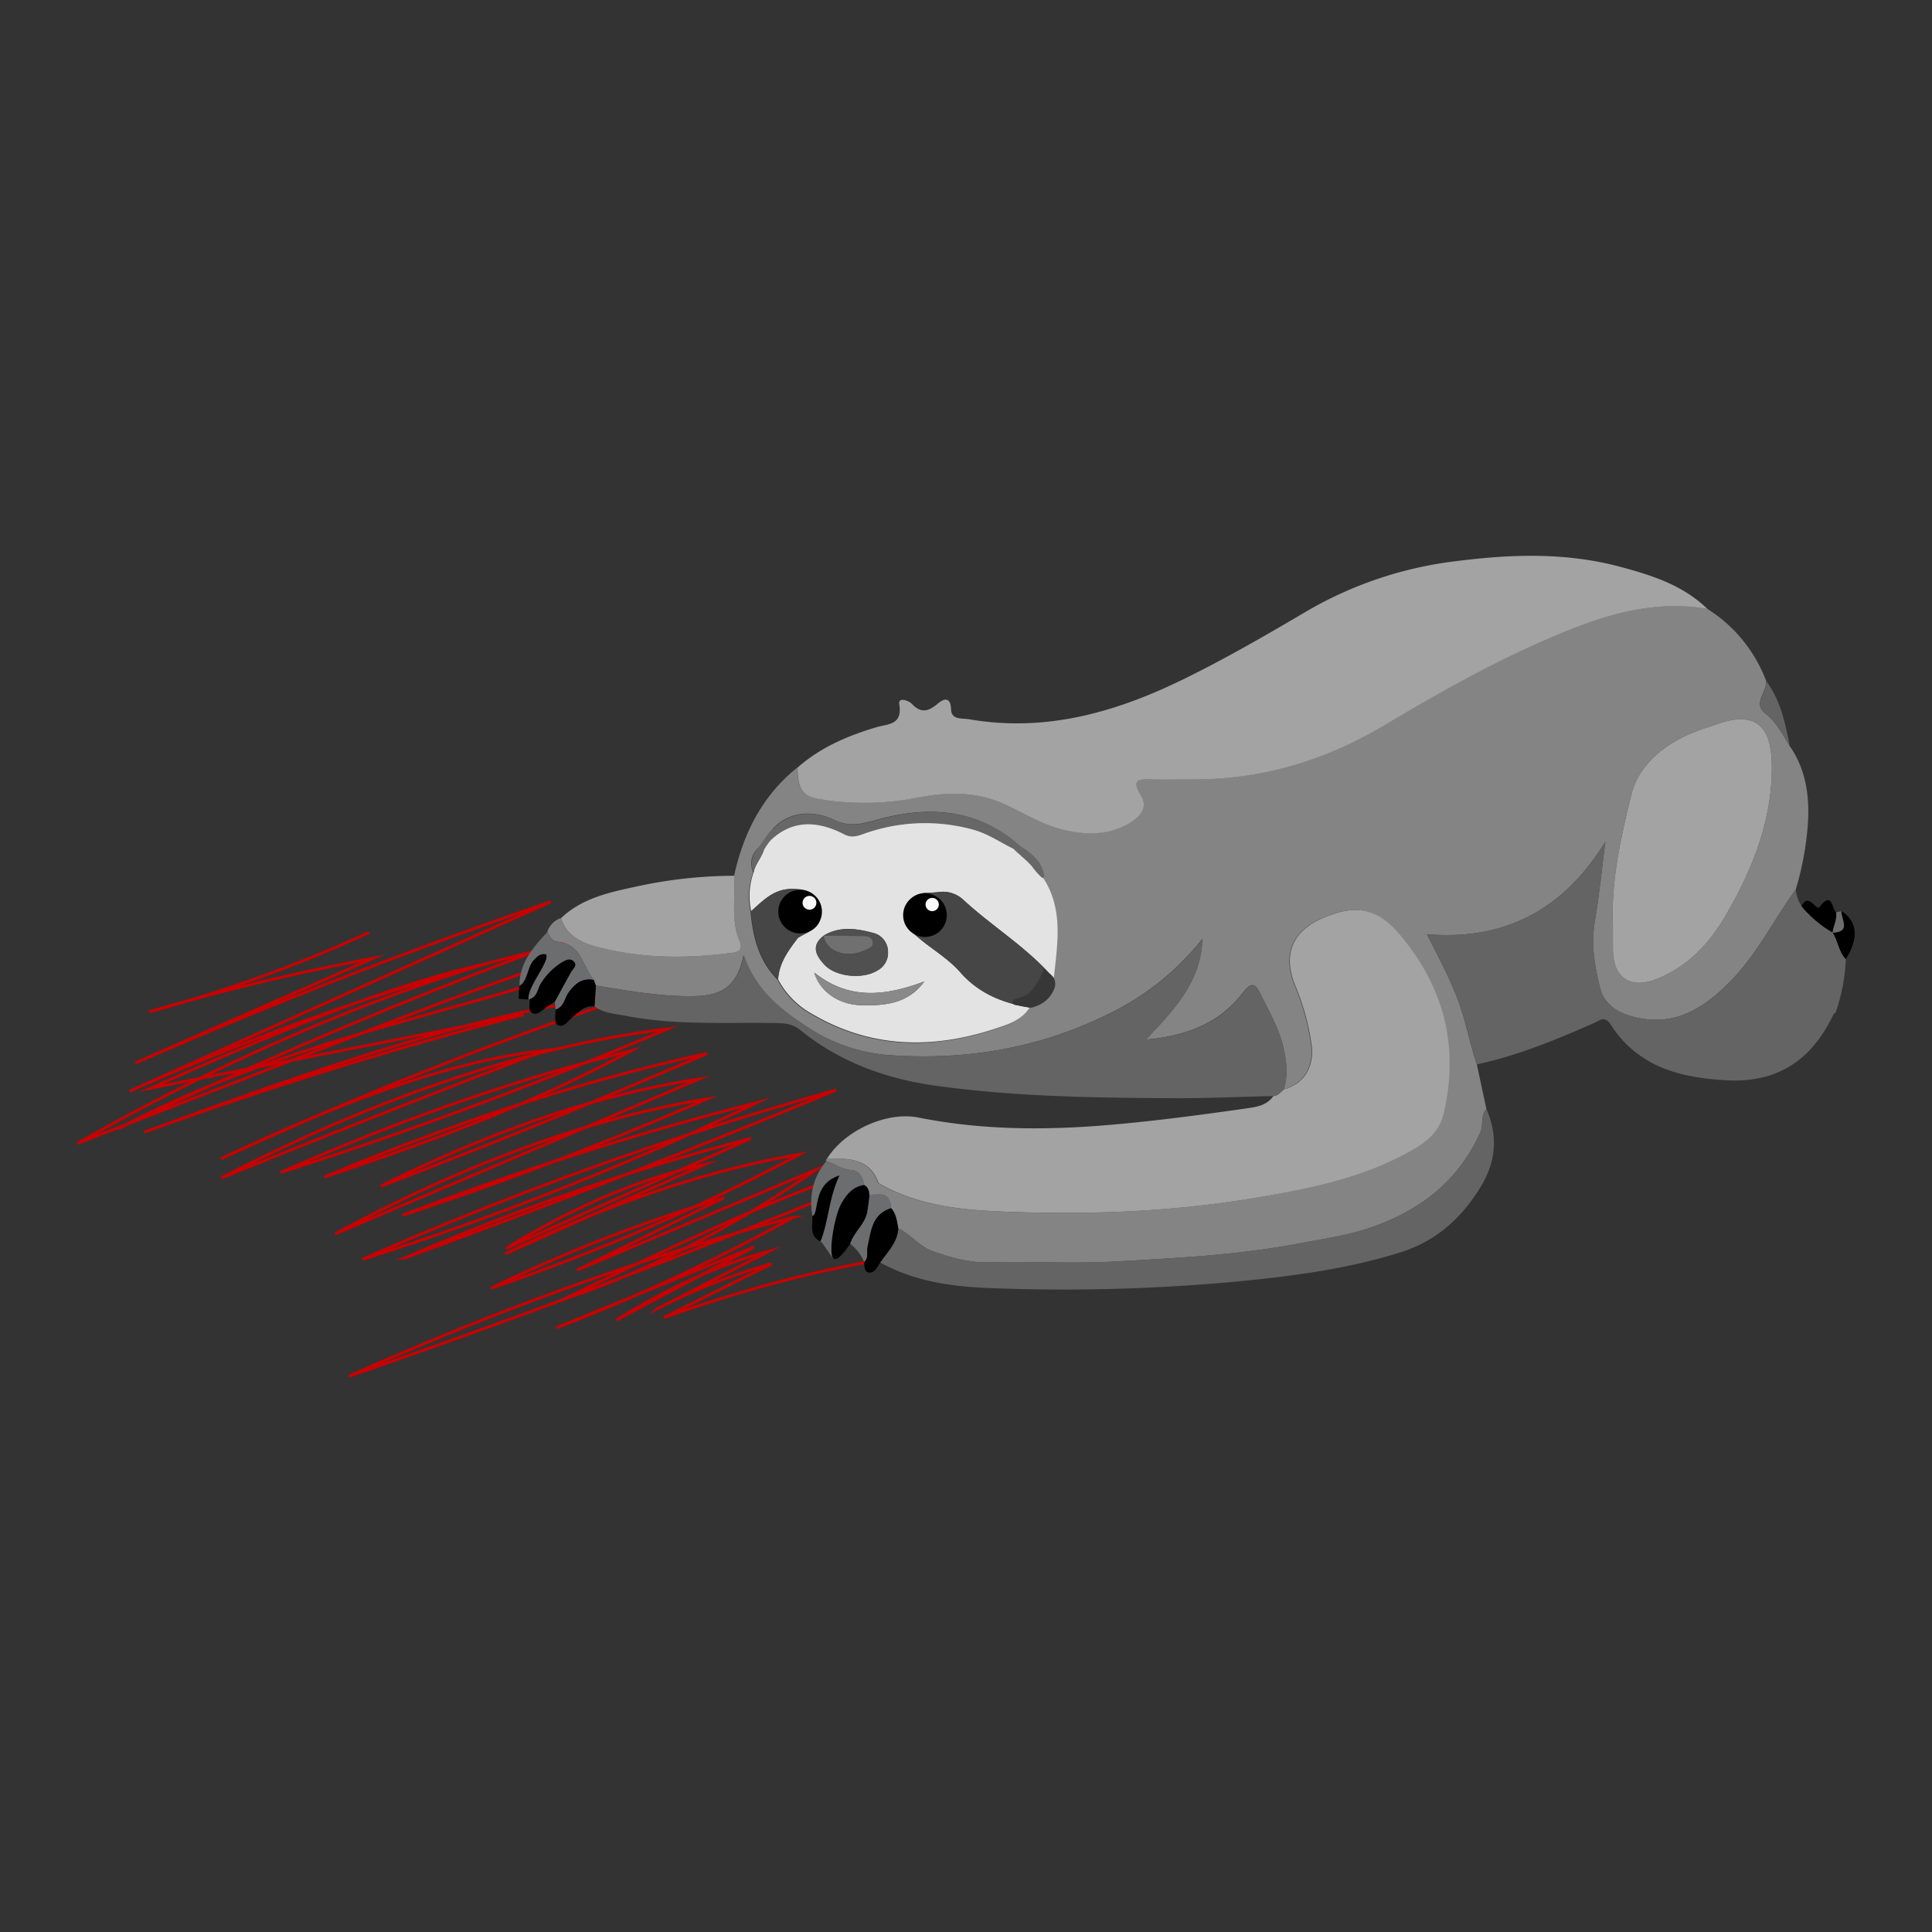 <?xml version="1.0" encoding="UTF-8"?> <svg xmlns="http://www.w3.org/2000/svg" id="Layer_1" data-name="Layer 1" viewBox="0 0 500 500"><rect x="0" y="0" width="500" height="500" fill="#333333" stroke="none"/> <defs> <style>.cls-1{fill:none;stroke:#c90000;stroke-miterlimit:10;stroke-width:0.75px;}.cls-2{fill:#848484;}.cls-3{fill:#646464;}.cls-4{fill:#a3a3a3;}.cls-5{fill:#6c6d6f;}.cls-6{fill:#e3e3e3;}.cls-7{fill:#786651;}.cls-8{fill:#505050;}.cls-9{fill:#898989;}.cls-10{fill:#464646;}.cls-11{fill:#707070;}.cls-12{fill:#676767;}.cls-13{fill:#f9f9f9;}.cls-14{fill:#373737;}</style> </defs> <title>lenivetc 2 psyfaq style</title> <path class="cls-1" d="M95.54,241.31a354.17,354.17,0,0,1-57,20.57,580.49,580.49,0,0,1,58-13.87L35,275.11q54.39-23.62,107.52-41.7l-109,49c43.35-19.25,85.76-33,125.37-40.58-6.3-.74-14.76,2.27-22.91,5.33-34.75,13-70,28.08-105.52,45,53.18-28,101.19-30.63,153.93-54.37-31.17,6.48-64.87,19.54-98.29,32.52L20,295.93c36-20.46,72.09-36.3,106.3-46.64C98.78,255.36,68.7,268.54,39,281.6l96.47-19C103.43,270.86,70.62,281,37.31,293c44-16,88.82-32.19,127.71-35.8A1045.91,1045.91,0,0,0,57.23,299.88c29.1-13.8,58.44-25.26,83.72-28q-41.73,16-83.72,33c40.38-21,80.3-34.34,115.49-38.58-33.84,14.31-67.3,26.73-100.1,37.14,31.08-13.75,61.61-24.35,90.75-31.52-27,14.59-53.49,24-79.48,32.71,34.08-14.32,67.43-25.08,99.1-32Q140.51,291.08,98.54,307c28.67-14.42,56.93-23.93,82.34-27.73L86.73,319.35c33.33-18.1,66.53-30.15,96.21-34.94-26.64,11.61-53,21.68-78.84,30.13a825.37,825.37,0,0,1,91.78-29.18,758.76,758.76,0,0,1-102.1,40.57,898.83,898.83,0,0,1,122.6-43.81q-56.16,23.25-111.61,43.44a606.63,606.63,0,0,1,89.54-30.95L131,323.08c17.53-10.83,35.41-18.37,51.45-21.72L130.74,324.5c26.44-12.92,52.44-21.71,76.16-25.74a526.3,526.3,0,0,1-79.8,34.62A397.74,397.74,0,0,1,187.32,310l-38,18.72,61.89-26c-21.68,15.06-44.3,26.65-65.43,33.55,35.1-17,71-34.34,103.05-40.9q-80.07,33.84-158.53,60.8c39.25-17.57,77.89-31.39,114.94-41.11a477.27,477.27,0,0,1-61.28,28.6l51.2-20.95-35.63,18.93c13.33-8.34,26.94-14.48,39.47-17.82l-29,14.94a155,155,0,0,1,29.69-11.69L171.78,341c27.28-9.69,53.51-15.69,77.55-17.75"></path> <path class="cls-2" d="M463.2,193.11c4.09,5.88,5.08,12.64,4.72,19.48a78.25,78.25,0,0,1-3.18,17.61c-5.67,7.83-9.93,16.6-16.81,23.66-7.27,7.44-15.07,12.2-25.89,9.1-3.84-1.11-6.91-3.33-7.89-7.12-1.46-5.64-2.43-11.38-1.42-17.34,1.11-6.53,1.76-13.14,2.73-20.64-10.86,17.56-25.91,25.6-46.16,23.93,2.82,5.59,5.63,10.83,7.8,16.42s3.2,11.56,5.11,17.25q1.23,5.78,2.47,11.55c-1.59,1.72-.69,4.06-1.59,6.08-5.77,12.84-16,20.48-28.89,24.79-5.8,1.93-11.91,2.78-17.94,3.93-15.75,3-31.7,3.78-47.62,4.68-10.86.61-21.8-.07-32.69.22-5.19.14-9.89-1.25-14.61-2.91-3.42-1.21-5.61-4.35-8.86-5.87-.38-1.85-.51-3.78-1.89-5.27-.12-4.46-3.57-2.94-6-3.31a3.33,3.33,0,0,0-1-2.66c-.29-2-1.24-3.78-3.22-3.88-2.54-.13-4.38-1.66-6.6-2.33a1.07,1.07,0,0,1,.24-.69c5.31.08,10.81-.26,13.15,6.19.12.32.64.52,1,.72,9.78,5.37,20.63,6.43,31.39,6.86,21.32.87,42.61.12,63.73-3.31,14-2.27,27.89-4.89,40.48-11.7,4.13-2.23,8.42-4.87,9.7-10.2,4.2-17.54,0-33.16-11.48-46.67-5.84-6.87-11.54-7.58-19.56-4.18s-10.65,9.5-7.28,17.72a60.72,60.72,0,0,1,4.18,15.23c.75,5.69-2,10.09-7.1,11.47,1.17-3.82.7-7.58-.23-11.39-1.18-4.79-3.69-9-5.79-13.34-1.48-3.07-2.54-2.86-4.65-.16-6,7.72-14.39,11.09-25,12,7.55-7.9,14.3-15.2,14.62-26.06a69.64,69.64,0,0,1-24.93,19.75c-17.42,8.52-36.06,11.66-55.35,10.4a44.09,44.09,0,0,1-21-6.71c-7.38-4.68-14.24-9.81-17.46-19.27-1.54,7.71-5.19,10.45-12.37,10.64-8.77.23-17.32-1.36-25.9-2.73l-.49-1.44c-2.89-3.51-3.26-9.36-9.4-9.88-1.28-.1-2.09-1.38-2.6-2.63a5.52,5.52,0,0,1,3.52-3.51c1.45,4.72,5.67,6.47,9.6,7.5,11.43,3,23.11,3,34.81,1.46,2.08-.27,2.5-1.42,1.85-2.92-2.38-5.53-1.08-11.32-1.46-17,2.43-11.1,7.34-20.75,16.36-28,.11,5.61,1.26,7.39,5.57,8.13a70.9,70.9,0,0,0,25.53-.37c7.71-1.47,15.19-1.66,22.59,1.77,5.16,2.39,10.07,5.45,15.71,6.7s11.38,1.22,16.6-1.92c2.67-1.6,4.81-4.07,2.94-7.06-2.88-4.62-.25-4.31,3-4.19s6.3,0,9.46,0c18.16.16,35-4.8,50.46-14s31.31-18.11,48.18-24.82c11.4-4.53,23-7.49,35.45-5.31a37.71,37.71,0,0,1,15.23,18.64c.34,2.87-3.66,5.78-.1,8.54C459.88,187,461.35,190.18,463.2,193.11ZM268.36,225l0,.07c0-.73,0-1.47-.9-1.78l0,.05a2.36,2.36,0,0,0-2.61-2.6l0,0a2.4,2.4,0,0,0-.93-1.81c-10.91-9.69-23.52-10.48-36.84-6.82-3.8,1-7,2.09-11.14.09-8.23-3.92-15.73-.43-18.18,6l0,0c-2.77,1.86-4.1,4.26-2.86,7.62a18.2,18.2,0,0,0-.66,10.1c.58,6.58,2.13,12.77,7,17.66a21.64,21.64,0,0,0,8.52,8.78c15.12,9,31.11,9.39,47.41,4.07,3.31-1.08,7.08-2.16,9.18-5.58,4.32-.64,5.29-4.07,6.26-7.5,1-9.3,2.72-18.7-3.46-27.09ZM417.42,239.5c0,2.38,0,4.39,0,6.39.07,7.25,4.65,10.21,11.46,7.43,8-3.29,13.55-9.2,17.84-16.59,7.14-12.3,12.26-25.4,11.8-39.69-.29-9-4.26-13.31-14.49-9.51-1.34.5-2.72.87-4.07,1.36-8.38,3-15.68,8.44-17.76,16.75C419.42,216.73,416.91,228.17,417.42,239.5Z"></path> <path class="cls-3" d="M475.08,262c-.21.19-.5.34-.61.58-5.54,11.65-14.3,17.72-27.64,17-12.15-.65-23-3.54-30-14.44-1.54-2.4-2.85-1-4.27-.4-9.84,4.35-19.76,8.45-30.33,10.71-1.91-5.69-2.92-11.61-5.11-17.25s-5-10.83-7.8-16.42c20.25,1.67,35.3-6.37,46.16-23.93-1,7.5-1.62,14.11-2.73,20.64-1,6,0,11.7,1.42,17.34,1,3.79,4.05,6,7.89,7.12,10.82,3.1,18.62-1.66,25.89-9.1,6.88-7.06,11.14-15.83,16.81-23.66a9.15,9.15,0,0,0,1.48,4.31,29.58,29.58,0,0,0,8.08,6.82c1.36,2.18,1.55,4.94,3.38,6.9A47.6,47.6,0,0,1,475.08,262Z"></path> <path class="cls-4" d="M190,226.65c.38,5.66-.92,11.45,1.46,17,.65,1.5.23,2.65-1.85,2.92-11.7,1.54-23.38,1.54-34.81-1.46-3.93-1-8.15-2.78-9.6-7.5,5.43-5.17,12.47-6.66,19.38-8.15A119.19,119.19,0,0,1,190,226.65Z"></path> <path class="cls-5" d="M143.79,261.28l-.21-2c1.41-2.59,2.8-5.19,4.26-7.75.47-.83,1.55-1.6.7-2.58s-2.16-.41-3.1.14a16.94,16.94,0,0,0-5.36,5.33c-1,1.43-.92,3.65-3.07,4.23l-.18.14c-.38-3.47,2-6.11,2.73-9.26.9-.57,2.12-.9,1.81-2.44-1.58-.33-1.83.94-2.34,1.86-2.57,1.37-2.2,4.86-4.58,6.36-.15-6,3.51-10.12,7.26-14.16.51,1.25,1.32,2.53,2.6,2.63,6.14.52,6.51,6.37,9.4,9.88-2.92-.57-4.76.81-6.45,3.07C146.11,258.21,146,260.6,143.79,261.28Z"></path> <path class="cls-3" d="M463.2,193.11c-1.85-2.93-3.32-6.09-6.19-8.33-3.56-2.76.44-5.67.1-8.54C460.81,181.26,462.06,187.16,463.2,193.11Z"></path> <path d="M474.3,241.33a29.58,29.58,0,0,1-8.08-6.82c1.85-3.71,3.81,1.36,4.69.22,3.24-4.23,3.1.28,4.27,1.41.32,1.86-.71,3.47-.92,5.24Z"></path> <path d="M477.68,248.23c-1.83-2-2-4.72-3.38-6.9l0,0c4.92-.16,2.19-3.43,2.26-5.56C480.72,238.46,481.13,242.77,477.68,248.23Z"></path> <path class="cls-5" d="M476.52,235.82c-.07,2.13,2.66,5.4-2.26,5.56.21-1.77,1.24-3.38.92-5.24Z"></path> <path class="cls-4" d="M214.09,299.79c4.5-7.21,15.36-12.22,23.6-10.57,17.83,3.56,35.66,3.3,53.68,1.52,10.37-1,20.66-2.38,31-3.86,2.62-.38,5.44-.69,7.17-3.22,1.27-.05,1.89-1.12,2.8-1.74,5.09-1.38,7.85-5.78,7.1-11.47a60.72,60.72,0,0,0-4.18-15.23c-3.37-8.22-.82-14.3,7.28-17.72s13.72-2.69,19.56,4.18c11.51,13.51,15.68,29.13,11.48,46.67-1.28,5.33-5.57,8-9.7,10.2-12.59,6.81-26.51,9.43-40.48,11.7-21.12,3.43-42.41,4.18-63.73,3.31-10.76-.43-21.61-1.49-31.39-6.86-.36-.2-.88-.4-1-.72C224.9,299.53,219.4,299.87,214.09,299.79Z"></path> <path class="cls-6" d="M269.26,226.18c6.18,8.39,4.42,17.79,3.46,27.09-6.76-8-15.78-13.34-23.37-20.36a7.76,7.76,0,0,0-6.73-2l-2.6.18c-3-.1-4.9,1.58-5.82,4.19s.48,4.66,2.39,6.42c3.79,3.51,8.48,6,11.9,9.89,4.78,5.49,11,8,18,9.14-2.1,3.42-5.87,4.5-9.18,5.58-16.3,5.32-32.29,4.93-47.41-4.07a21.64,21.64,0,0,1-8.52-8.78c.24-4.29,2.68-7.54,5.14-10.77,2.47-1.57,6.18-2.48,5.73-6.14-.37-3-2.77-5.12-5.75-6.21-5.37-1.13-8.63,2.4-12.1,5.46a18.2,18.2,0,0,1,.66-10.1c.53-2.7,3.05-4.65,2.86-7.62l0,0c.26,0,.65.18.76.06,6-6.33,12.8-6,19.92-2.32,1.76.91,3.19.49,4.86-.1a46.77,46.77,0,0,1,28.19-1.21c4.88,1.28,8.72,4.51,13.36,6.15l0,0c0,1.75,1,2.43,2.61,2.6l0-.05c-.37.93.3,1.34.9,1.78l0-.07Zm-56,15.91c-3.48,2.57-2.06,5.22.12,7.56,3,3.17,9.86,3.82,13.64,1.53a5.15,5.15,0,0,0,2.8-5,5,5,0,0,0-3.76-4.73c-4.31-1.16-8.69-1.85-12.85.65Zm26,11.9c-9.78,3.65-19.29,5.06-28.48-2.26,1.4,4.83,6.23,8.24,12,8.41C228.94,260.32,235.05,259.76,239.21,254Z"></path> <path class="cls-3" d="M332.3,281.92c-.91.62-1.53,1.69-2.8,1.74-8.6.19-17.2.59-25.8.55-20.64-.1-41.31-.39-61.78-3.26-12.79-1.8-24.74-6.17-34.93-14.47-1.82-1.48-3.8-1.66-6-1.71-13-.25-26.12.65-39-1.87-2.78-.55-5.7-.64-8.1-2.43.11-1.81.23-3.62.35-5.42,8.58,1.37,17.13,3,25.9,2.73,7.18-.19,10.83-2.93,12.37-10.64,3.22,9.46,10.08,14.59,17.46,19.27a44.09,44.09,0,0,0,21,6.71c19.29,1.26,37.93-1.88,55.35-10.4A69.64,69.64,0,0,0,311.21,243c-.32,10.86-7.07,18.16-14.62,26.06,10.65-.91,19-4.28,25-12,2.11-2.7,3.17-2.91,4.65.16,2.1,4.37,4.61,8.55,5.79,13.34C333,274.34,333.47,278.1,332.3,281.92Z"></path> <path class="cls-4" d="M417.42,239.5c-.51-11.33,2-22.77,4.78-33.86,2.08-8.31,9.38-13.75,17.76-16.75,1.35-.49,2.73-.86,4.07-1.36,10.23-3.8,14.2.5,14.49,9.51.46,14.29-4.66,27.39-11.8,39.69-4.29,7.39-9.8,13.3-17.84,16.59-6.81,2.78-11.39-.18-11.46-7.43C417.41,243.89,417.42,241.88,417.42,239.5Z"></path> <path class="cls-3" d="M384.68,287c3.07,6.95,2.46,13.69-1.44,20.09-4.92,8.06-11.49,14.1-20.76,17-13.47,4.25-27.35,6.08-41.31,7.47a485.3,485.3,0,0,1-64.82,1.8c-9.9-.35-19.68-1.71-28.57-6.63.52-3.5,4.48-5.18,4.7-8.84,3.25,1.52,5.44,4.66,8.86,5.87,4.72,1.66,9.42,3.05,14.61,2.91,10.89-.29,21.83.39,32.69-.22,15.92-.9,31.87-1.66,47.62-4.68,6-1.15,12.14-2,17.94-3.93,12.91-4.31,23.12-11.95,28.89-24.79C384,291.07,383.09,288.73,384.68,287Z"></path> <path class="cls-5" d="M210.23,314.72c-.85-5.27.14-10.07,3.62-14.24,2.22.67,4.06,2.2,6.6,2.33,2,.1,2.93,1.92,3.22,3.88-3,.43-4.55,2.38-5.95,4.84-1.9,3.37-.31,10.8-1.94,14.21-.68-.33-2.75-4.14-3.43-4.47,2.14-5.29,2.08-11.09,4.91-17.06-3.77,1.84-4.63,4.37-5.46,6.94C211.4,312.39,212.16,314.16,210.23,314.72Z"></path> <path d="M217.72,311.53c1.4-2.46,3-4.41,5.95-4.84,2.26,1.06,1,5.34.83,6.72-.5,3.41-3.54,5.38-4.45,8.5-.48.51-2.68,4.21-4.12,3.93C214.13,325.49,215.82,314.9,217.72,311.53Z"></path> <path d="M232.48,317.93c-.22,3.66-2.69,5.93-4.7,8.84-.77,1.11-1.36,2.74-2.89,2.57-1.23-.14-1.17-1.64-1.24-2.72,1.21-1.16.55-2.71.86-4.05.9-4,1.15-8.39,6.08-9.91C232,314.15,232.1,316.08,232.48,317.93Z"></path> <path d="M154.2,255.05c-.12,1.8-.24,3.61-.35,5.42-2.6-.35-4.08,1.51-5.82,2.9-1.15.9-2.15,2.84-3.84,1.83-.83-.58-.39-2.57-.4-3.92,2.25-.68,2.32-3.07,3.47-4.6,1.69-2.26,3.53-3.64,6.45-3.07C153.87,254.09,154,254.57,154.2,255.05Z"></path> <path class="cls-5" d="M230.59,312.66c-4.93,1.52-5.18,5.92-6.08,9.91-.31,1.34.35,2.89-.86,4.05a11.83,11.83,0,0,0-3.6-4.71c.91-3.12,3.95-5.09,4.45-8.5.21-1.38.31-2.31.55-4.22C227.52,309,230.47,308.2,230.59,312.66Z"></path> <path class="cls-7" d="M269.26,226.18l-.9-1.19Z"></path> <path d="M137,258.6c2.15-.58,2.09-2.8,3.07-4.23a16.94,16.94,0,0,1,5.36-5.33c.94-.55,2.17-1.22,3.1-.14s-.23,1.75-.7,2.58c-1.46,2.56-2.85,5.16-4.26,7.75-.71.47-1.42.92-2.12,1.4-1.15.78-2.26,2.26-3.71,1.53C136.48,261.52,137.29,259.81,137,258.6Z"></path> <path d="M210.23,314.72c1.93-.56-.22-8.2,7-10.51-2.83,6-2.77,11.77-4.91,17.06C209.31,319.84,210.41,317.08,210.23,314.72Z"></path> <path d="M141.37,247c-1.58-.33-2.19.48-3,1.22-2.07,2-1.59,5.5-4,7l-.14,3.25,2.52.23C136.45,255.27,142.2,249.1,141.37,247Z"></path> <path class="cls-8" d="M213.18,242.14c4.16-2.5,8.54-1.81,12.85-.65a5,5,0,0,1,3.76,4.73,5.15,5.15,0,0,1-2.8,5c-3.78,2.29-10.67,1.64-13.64-1.53-2.18-2.34-3.6-5-.12-7.56.55,4.15,5.87,6.08,10.66,3.85,1-.47,2.34-.88,2-2.35-.28-1.07-1.36-1.33-2.42-1.34Z"></path> <path class="cls-9" d="M239.21,254c-4.16,5.77-10.27,6.33-16.51,6.15-5.74-.17-10.57-3.58-12-8.41C219.92,259.05,229.43,257.64,239.21,254Z"></path> <path class="cls-10" d="M212.22,236.59c-.37-3-.74-5.06-3.72-6.16-7.28-1.79-10.66,2.35-14.13,5.41.58,6.58,2.13,12.77,7,17.66.24-4.29,2.68-7.54,5.14-10.77C209,241.16,212.67,240.25,212.22,236.59Z"></path> <path class="cls-10" d="M249.36,232.91a7.79,7.79,0,0,0-6.74-2l-2.6.18c-3-.1-4.9,1.58-5.82,4.19s.48,4.66,2.39,6.42c3.79,3.51,8.48,6,11.9,9.89,4.78,5.49,11,8,18,9.14,4.32-.64,5.29-4.07,6.26-7.5C266,245.31,256.94,239.93,249.36,232.91Z"></path> <path class="cls-11" d="M213.18,242.14l10.24.11c1.06,0,2.14.27,2.42,1.34.39,1.47-.94,1.88-2,2.35-4.79,2.23-10.11.3-10.66-3.85Z"></path> <path class="cls-12" d="M270.23,226.58A8.34,8.34,0,0,0,268.8,223a16,16,0,0,0-4.45-3.83l-.27-.15-.06-.05c-10.91-9.69-23.52-10.48-36.84-6.82-3.8,1-7,2.09-11.14.09-6.39-3-12.32-1.61-15.81,2.16a4.41,4.41,0,0,0-1,.84c-.28.32-.52.66-.77,1l-1.07,1.49a17.44,17.44,0,0,0-1.15,1.78,5.54,5.54,0,0,0-1.22,6.26c.41-2.06,2-3.69,2.59-5.66a18.94,18.94,0,0,1,1.9-2.72l.18-.18a1.87,1.87,0,0,0,.3-.26c5.65-4.94,12-4.38,18.54-1,1.76.91,3.19.49,4.86-.1a46.77,46.77,0,0,1,28.19-1.21c3.9,1,7.14,3.28,10.65,5,.36.33.7.68,1.07,1l1.79,1.6a21.73,21.73,0,0,1,2,2,17.45,17.45,0,0,0,2.54,2.87.43.43,0,0,0,.26.11C270.21,227.2,270.27,226.84,270.23,226.58Z"></path> <circle cx="207.07" cy="235.93" r="5.65"></circle> <circle class="cls-13" cx="209.49" cy="233.64" r="1.79"></circle> <circle cx="239.38" cy="236.84" r="5.65"></circle> <circle class="cls-13" cx="241.25" cy="234.09" r="1.72"></circle> <path class="cls-14" d="M266.86,256.48c-2.21,2.21-4.39,1.57-4.68,2.51a1.08,1.08,0,0,0,0,.73c.2.43.78.39,1.25.49,3.74.81,3.67.54,5.41-.09a7.76,7.76,0,0,0,4-4.23,3.29,3.29,0,0,0,.24-1.55c-.14-1.35-.71-1.81-1.78-2.64-.64-.5-.48-.63-1.13-1.13A17.08,17.08,0,0,1,266.86,256.48Z"></path> <path class="cls-4" d="M441.88,157.6c-12.41-2.18-24.05.78-35.45,5.31-16.87,6.71-32.62,15.56-48.18,24.82s-32.3,14.18-50.46,14c-3.16,0-6.32.09-9.46,0s-5.88-.43-3,4.19c1.87,3-.27,5.46-2.94,7.06-5.22,3.14-10.86,3.19-16.6,1.92s-10.55-4.31-15.71-6.7c-7.4-3.43-14.88-3.24-22.59-1.77a70.9,70.9,0,0,1-25.53.37c-4.31-.74-5.46-2.52-5.57-8.13,5.92-5.25,13-8.26,20.45-10.47,3-.88,6.77-.56,5.89-5.92-.34-2.07,2.57-.86,3.22-.16,2.41,2.58,4.31,2,6.72,0,1.37-1.18,3.34-2.11,3.47,1.5.1,2.77,2.88,2.21,4.72,2.53,19.82,3.43,38.11-1.87,55.58-10.45,10.91-5.35,21.47-11.46,31.94-17.64a100.44,100.44,0,0,1,38.83-12.88c14.12-1.79,28.3-2.23,42.21,1.54C427.55,148.89,435.61,151.47,441.88,157.6Z"></path> </svg> 